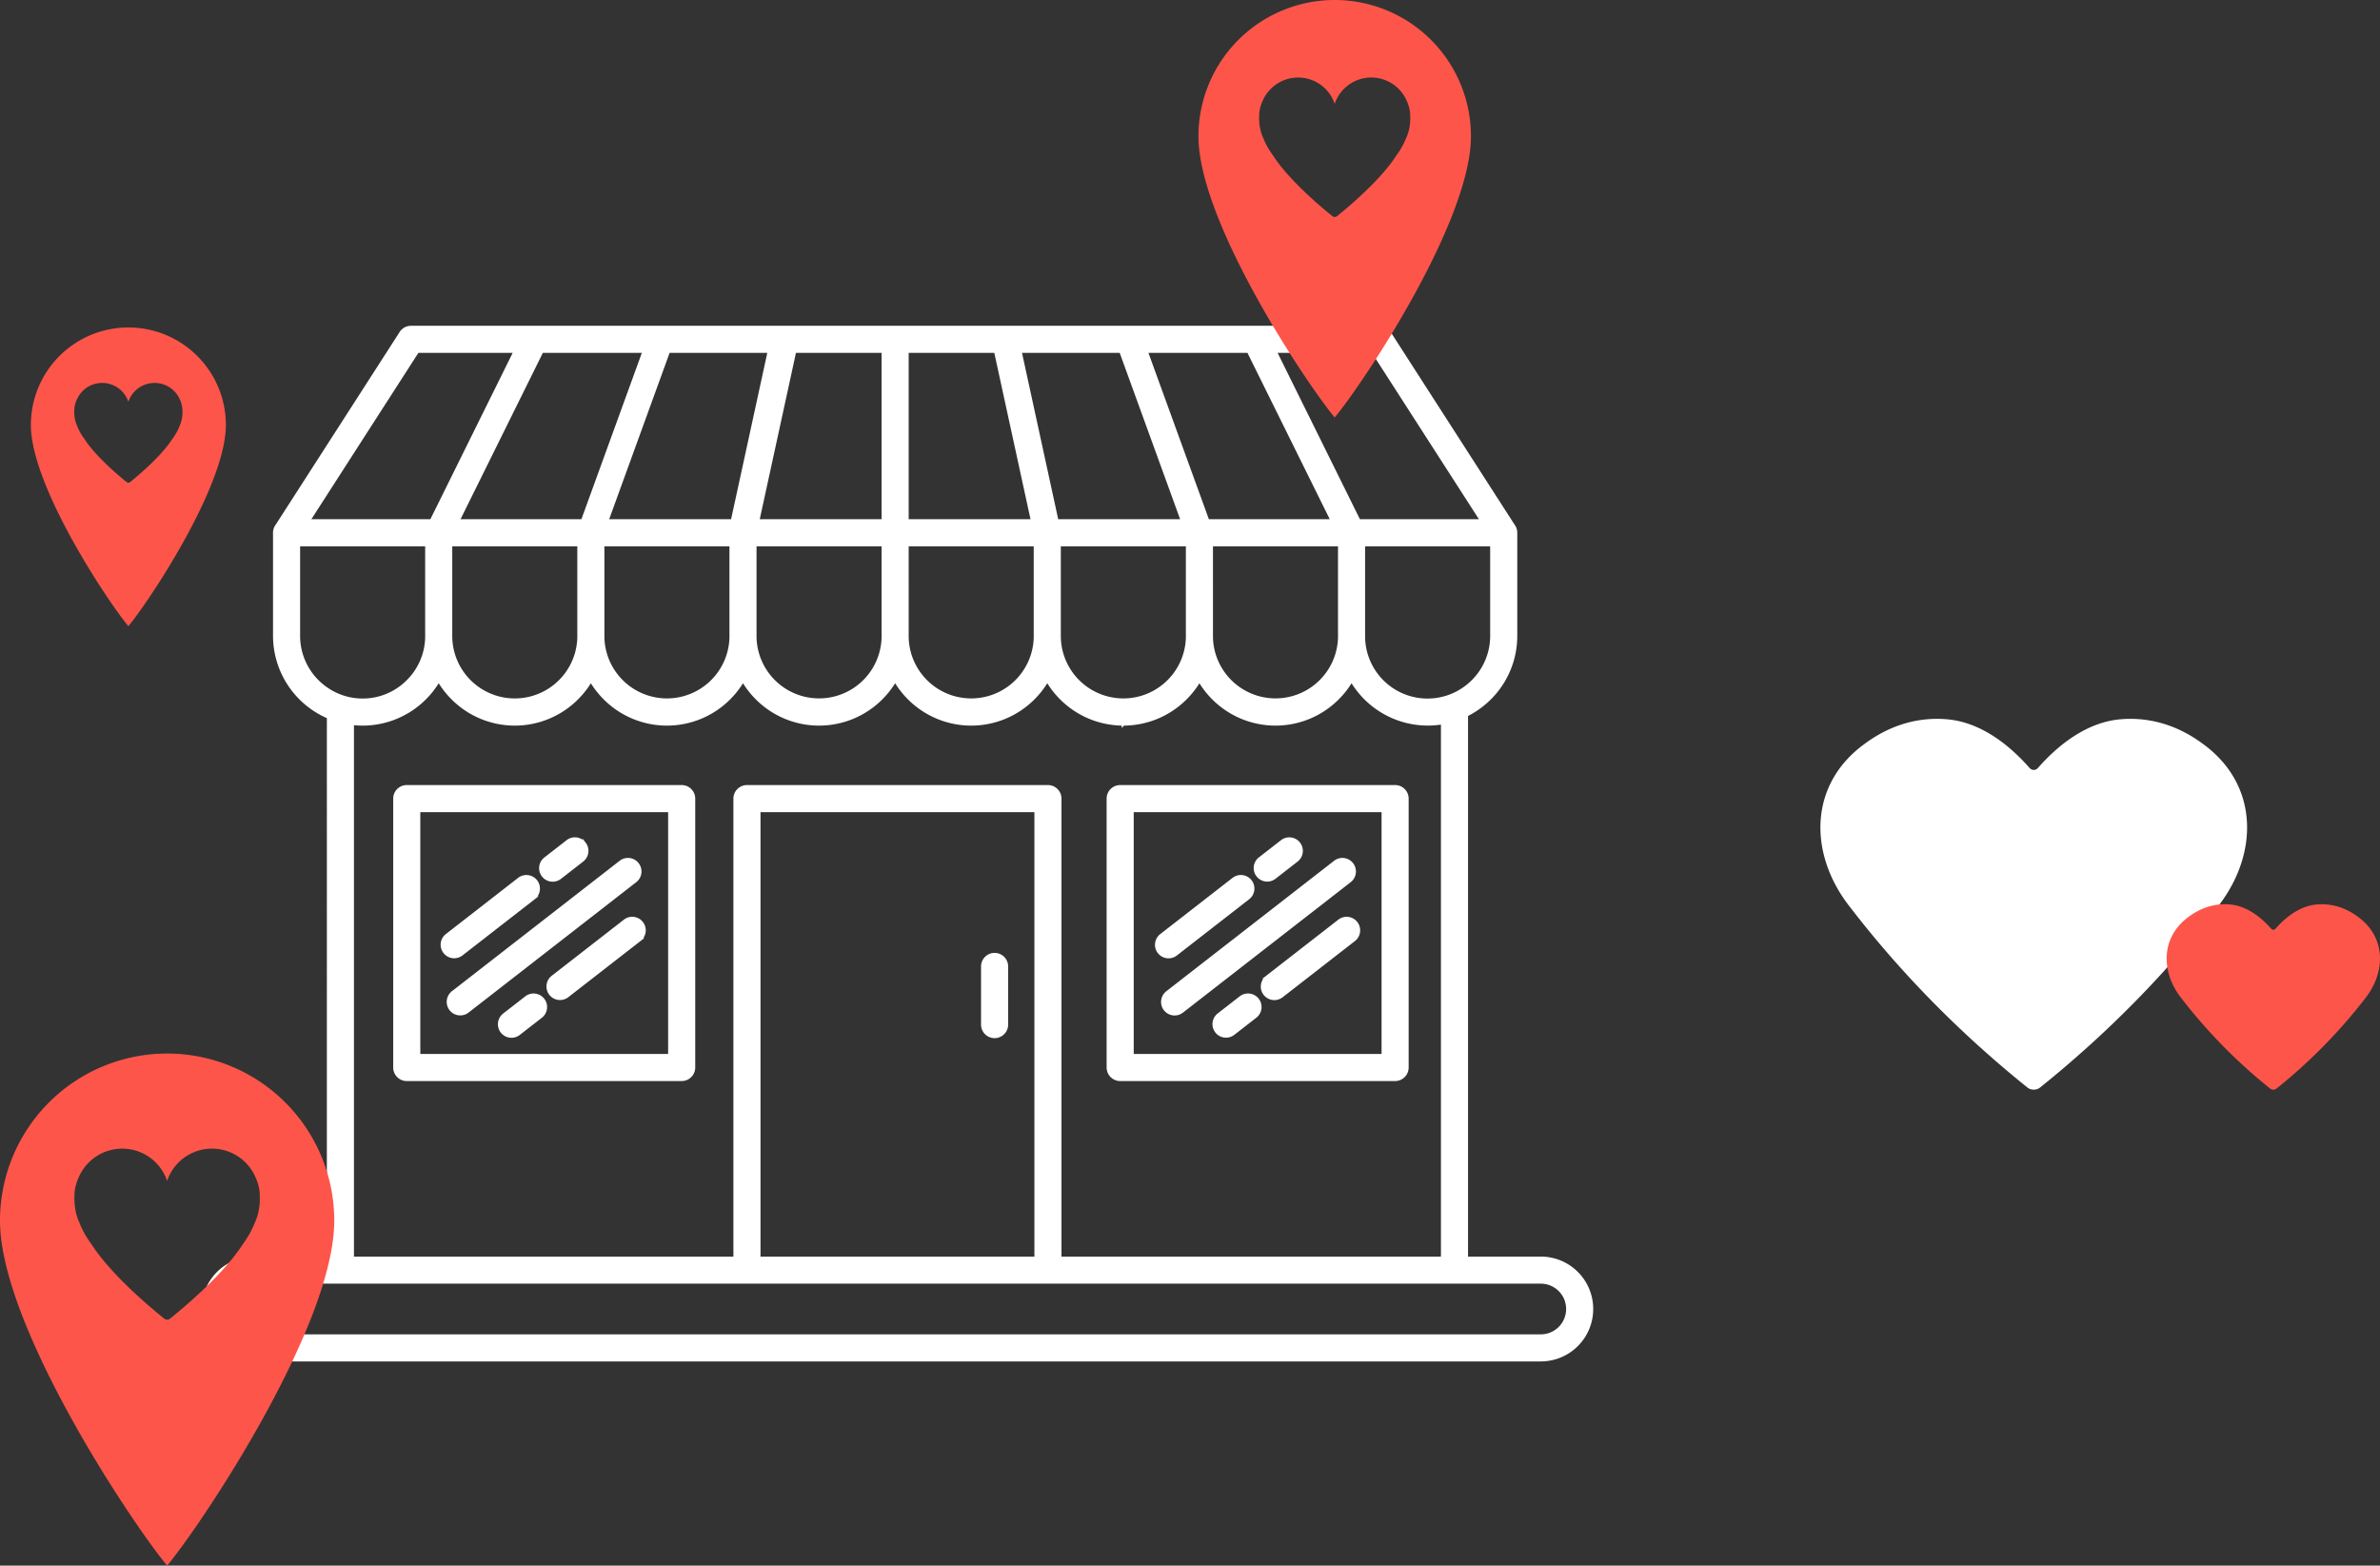 <svg xmlns="http://www.w3.org/2000/svg" width="2130.864" height="1401.764" viewBox="0 0 2130.864 1401.764">
  <rect x="0" y="0" width="2130.864" height="1401.764" fill="#333333" stroke="none"/>
  <g id="Gruppe_1225" data-name="Gruppe 1225" transform="translate(1064.617 -7049.137)">
    <path id="Pfad_102955" data-name="Pfad 102955" d="M1241.468,481.394V967.877h66.647a45.435,45.435,0,0,1,0,90.87H156.106a45.435,45.435,0,0,1,0-90.87h66.65V483.291a79.114,79.114,0,0,1-48.208-72.555V318.294a10.577,10.577,0,0,1,2.171-6.434L287.293,139.969a10.624,10.624,0,0,1,9.295-5.474h866.919v.023a10.583,10.583,0,0,1,8.923,4.878l110.944,172.461a10.58,10.58,0,0,1,2.171,6.438v92.441a78.516,78.516,0,0,1-23.125,55.624,79.325,79.325,0,0,1-20.951,15.035Zm-307.1,8.087a78.505,78.505,0,0,1-55.62-23.122,79.566,79.566,0,0,1-12.485-16.2,79.7,79.7,0,0,1-12.485,16.2,78.468,78.468,0,0,1-111.248,0,79.537,79.537,0,0,1-12.481-16.2,79.582,79.582,0,0,1-12.489,16.2,78.463,78.463,0,0,1-111.244,0,79.693,79.693,0,0,1-12.485-16.2,79.563,79.563,0,0,1-12.485,16.2,78.463,78.463,0,0,1-111.244,0,79.7,79.7,0,0,1-12.485-16.2,79.557,79.557,0,0,1-12.485,16.2,78.463,78.463,0,0,1-111.244,0,79.464,79.464,0,0,1-12.485-16.2,79.576,79.576,0,0,1-12.481,16.2,78.531,78.531,0,0,1-64.907,22.574V967.877h342.73V556.326A10.633,10.633,0,0,1,597.374,545.7H866.851a10.63,10.63,0,0,1,10.626,10.629V967.877h342.737V488.334a79,79,0,0,1-81.523-38.175,79.611,79.611,0,0,1-12.486,16.2,78.463,78.463,0,0,1-111.244,0,79.546,79.546,0,0,1-12.485-16.2,79.694,79.694,0,0,1-12.485,16.2,78.519,78.519,0,0,1-55.624,23.122Zm-13.475,307.61a10.63,10.63,0,0,0,10.629,10.626h246.153a10.627,10.627,0,0,0,10.629-10.626V556.326a10.63,10.63,0,0,0-10.629-10.629H931.522a10.633,10.633,0,0,0-10.629,10.629V797.091ZM292.781,545.7a10.63,10.63,0,0,0-10.629,10.629V797.091a10.627,10.627,0,0,0,10.629,10.626H538.934a10.627,10.627,0,0,0,10.625-10.626V556.326A10.63,10.63,0,0,0,538.934,545.7Zm563.44,21.258H608V967.877H856.222V566.956ZM808.456,706.6v52.07a10.629,10.629,0,0,0,21.258,0V706.6a10.629,10.629,0,1,0-21.258,0ZM942.151,566.956V786.462h224.9V566.956Zm26.233,111.814a10.621,10.621,0,1,0,13.036,16.77l64.663-50.281a10.622,10.622,0,1,0-13.036-16.774l-64.663,50.285Zm5.418,51.188a10.621,10.621,0,1,0,13.032,16.774l150.184-116.785a10.622,10.622,0,0,0-13.036-16.774L973.8,729.958Zm82.911-119.875a10.621,10.621,0,1,0,13.032,16.774l19.748-15.353a10.622,10.622,0,0,0-13.036-16.774l-19.743,15.353Zm6.4,106.081a10.621,10.621,0,1,0,13.036,16.77l64.667-50.281a10.622,10.622,0,0,0-13.036-16.774l-64.667,50.285ZM1019.7,749.919a10.621,10.621,0,0,0,13.036,16.771l19.744-15.353a10.622,10.622,0,1,0-13.036-16.774L1019.7,749.919Zm-491.4,36.544V566.956H303.411V786.462Zm-194.155-56.5a10.622,10.622,0,0,0,13.036,16.774L497.37,629.946a10.622,10.622,0,0,0-13.036-16.774L334.151,729.958Zm168.885-62.211a10.621,10.621,0,0,0-14.9-1.867l-64.667,50.285a10.62,10.62,0,1,0,13.036,16.77l64.667-50.281a10.626,10.626,0,0,0,1.867-14.907Zm-88.328,68.686a10.622,10.622,0,0,0-14.9-1.871l-19.747,15.357a10.621,10.621,0,1,0,13.036,16.771l19.747-15.353a10.622,10.622,0,0,0,1.867-14.9Zm-6.4-106.081a10.625,10.625,0,0,0-14.907-1.867l-64.663,50.285a10.62,10.62,0,1,0,13.036,16.77l64.667-50.281a10.626,10.626,0,0,0,1.867-14.907ZM451.712,596.6a10.622,10.622,0,0,0-14.9-1.867l-19.744,15.353A10.622,10.622,0,1,0,430.1,626.857L449.845,611.5a10.62,10.62,0,0,0,1.867-14.907ZM293.891,451.332a57.318,57.318,0,0,0,16.883-39.318c-.008-.424-.011-.851-.011-1.278V328.92H195.807v81.816a57.324,57.324,0,0,0,16.894,40.6,58.5,58.5,0,0,0,10.055,8.042,57.173,57.173,0,0,0,71.134-8.042Zm38.141-39.318a57.494,57.494,0,0,0,114.956-.026c-.007-.42-.007-.832-.007-1.252V328.92H332.021v81.816c0,.427,0,.855.011,1.278Zm136.2-23.133v21.854c0,.42,0,.832.011,1.252a57.494,57.494,0,0,0,114.956,0c0-.42-.008-.832-.008-1.252V328.92H468.235v59.962Zm136.214-21.255v43.109c0,.42,0,.832.011,1.252a57.494,57.494,0,0,0,114.955,0c0-.42-.007-.832-.007-1.252V328.92H604.449v38.707Zm136.214,0v43.109c0,.42,0,.832.011,1.252a57.494,57.494,0,0,0,114.956,0c0-.42-.007-.832-.007-1.252V328.92H740.662v38.707Zm136.214,0v43.109c0,.42,0,.832.015,1.252a57.494,57.494,0,0,0,114.956,0c-.007-.42-.011-.832-.011-1.252V328.92H876.876v38.707Zm136.214,0v43.109c0,.42,0,.832.015,1.252a57.495,57.495,0,0,0,114.956.026c-.008-.424-.011-.851-.011-1.278V328.92H1013.09v38.707ZM1149.3,328.92v81.816c0,.427,0,.855.015,1.278a57.373,57.373,0,0,0,92.149,44.489,58.408,58.408,0,0,0,5.924-5.17,57.325,57.325,0,0,0,16.894-40.6V328.92H1149.3ZM314.872,307.665l75.154-151.912H302.361L204.637,307.665Zm23.654,0h111.69L505.4,155.753H413.679L338.526,307.665Zm731.545-151.912,75.154,151.912h110.228l-97.724-151.912Zm51.5,151.912-75.154-151.912H954.692l55.185,151.912ZM841.776,155.753l33.053,151.912h112.5L932.144,155.753ZM740.662,307.665H853.095L820.038,155.753H740.662V307.665Zm-21.254,0V155.753H640.029L606.976,307.665ZM617.432,155.753H527.064L471.883,307.665h112.5l33.053-151.912ZM866.851,989.132H156.106a24.179,24.179,0,0,0,0,48.358H1308.115a24.179,24.179,0,0,0,0-48.358H866.851Z" transform="translate(-993.222 7207.833)" fill="#fff" stroke="#fff" stroke-width="3" fill-rule="evenodd"/>
    <path id="Pfad_102956" data-name="Pfad 102956" d="M107.127,0A149.636,149.636,0,0,0-42.507,149.634c0,94.557,119.276,272.567,149.634,308.854,30.358-36.286,149.634-214.3,149.634-308.854A149.634,149.634,0,0,0,107.127,0m78.705,150.993a83.627,83.627,0,0,1-10.962,19.734v0c-17.724,27.711-54.873,58.411-65.092,66.592a4.236,4.236,0,0,1-5.3,0c-5.108-4.094-16.953-13.817-29.739-25.983s-26.5-26.764-35.354-40.609A90.418,90.418,0,0,1,32.773,160.4a76.711,76.711,0,0,1-4.351-9.4c-3.777-7.917-4.309-16.887-4.309-21.315,0-1.735.081-2.777.081-2.777-.113-10.5,6.005-20.5,6.005-20.5a42.387,42.387,0,0,1,76.927,7.635,42.387,42.387,0,0,1,76.927-7.642s6.118,10,6.005,20.5c0,0,.081,1.038.081,2.777,0,4.428-.532,13.4-4.309,21.315" transform="translate(-1022.11 7992.412)" fill="#fe554a"/>
    <path id="Pfad_102957" data-name="Pfad 102957" d="M79.476,0A121.985,121.985,0,0,0-42.507,121.983c0,77.083,97.235,222.2,121.983,251.78,24.748-29.581,121.983-174.7,121.983-251.78A121.983,121.983,0,0,0,79.476,0m64.161,123.091a68.174,68.174,0,0,1-8.936,16.088v0c-14.449,22.59-44.733,47.617-53.064,54.286a3.453,3.453,0,0,1-4.322,0c-4.164-3.338-13.821-11.264-24.243-21.181s-21.6-21.818-28.821-33.105a73.71,73.71,0,0,1-5.389-8.426,62.535,62.535,0,0,1-3.547-7.662c-3.079-6.454-3.513-13.766-3.513-17.376,0-1.415.066-2.264.066-2.264-.092-8.563,4.9-16.71,4.9-16.71a34.554,34.554,0,0,1,62.712,6.224,34.555,34.555,0,0,1,62.712-6.23s4.988,8.15,4.9,16.713c0,0,.066.847.066,2.264,0,3.61-.433,10.922-3.513,17.376" transform="translate(50.89 7049.137)" fill="#fe554a"/>
    <path id="Pfad_102958" data-name="Pfad 102958" d="M44.78,0A87.289,87.289,0,0,0-42.507,87.287c0,55.159,69.578,159,87.287,180.166,17.709-21.167,87.287-125.008,87.287-180.166A87.287,87.287,0,0,0,44.78,0M90.692,88.08A48.783,48.783,0,0,1,84.3,99.592v0c-10.339,16.165-32.01,34.073-37.971,38.846a2.471,2.471,0,0,1-3.093,0c-2.98-2.388-9.89-8.06-17.348-15.157S10.428,107.67,5.263,99.594a52.744,52.744,0,0,1-3.856-6.029,44.748,44.748,0,0,1-2.538-5.483A30.25,30.25,0,0,1-3.645,75.648c0-1.012.047-1.62.047-1.62-.066-6.128,3.5-11.957,3.5-11.957A24.726,24.726,0,0,1,44.78,66.525a24.726,24.726,0,0,1,44.875-4.458s3.569,5.832,3.5,11.959c0,0,.047.606.047,1.62A30.25,30.25,0,0,1,90.692,88.08" transform="translate(-994.459 7342.328)" fill="#fe554a"/>
    <g id="Gruppe_1223" data-name="Gruppe 1223" transform="translate(565.243 7692.75)">
      <path id="Pfad_102860" data-name="Pfad 102860" d="M1459.027,666.055a8.853,8.853,0,0,1-5.592-1.842c-61.975-49.816-115.46-104.862-159.951-162.99-35.9-46.568-36.255-108.652,14.711-145.164,22.558-16.649,48.217-24.058,74.356-21.485,26.723,2.673,50.932,19.495,70.415,40.861q1.262,1.4,2.528,2.794a4.851,4.851,0,0,0,3.548,1.591,4.776,4.776,0,0,0,3.541-1.585q1.276-1.4,2.55-2.8c19.449-21.364,43.7-38.179,70.4-40.855,26.169-2.574,51.791,4.833,74.365,21.482,50.954,36.51,50.615,98.59,14.713,145.164-44.5,58.131-98,113.173-159.98,162.99A8.888,8.888,0,0,1,1459.027,666.055Z" transform="translate(-1268.041 -334.075)" fill="#fff"/>
    </g>
    <g id="Gruppe_1224" data-name="Gruppe 1224" transform="translate(875.243 7858.74)">
      <path id="Pfad_102860-2" data-name="Pfad 102860" d="M1363.534,500.065a4.426,4.426,0,0,1-2.8-.921,476.473,476.473,0,0,1-79.976-81.495c-17.95-23.284-18.128-54.326,7.355-72.582,11.279-8.324,24.108-12.029,37.178-10.742,13.362,1.337,25.466,9.747,35.208,20.431q.631.7,1.264,1.4a2.425,2.425,0,0,0,1.774.8,2.388,2.388,0,0,0,1.77-.792q.638-.7,1.275-1.4c9.724-10.682,21.851-19.089,35.2-20.428,13.084-1.287,25.9,2.416,37.182,10.741,25.477,18.255,25.307,49.295,7.356,72.582a476.566,476.566,0,0,1-79.99,81.495A4.443,4.443,0,0,1,1363.534,500.065Z" transform="translate(-1268.041 -334.075)" fill="#fe554a"/>
    </g>
  </g>
</svg>
